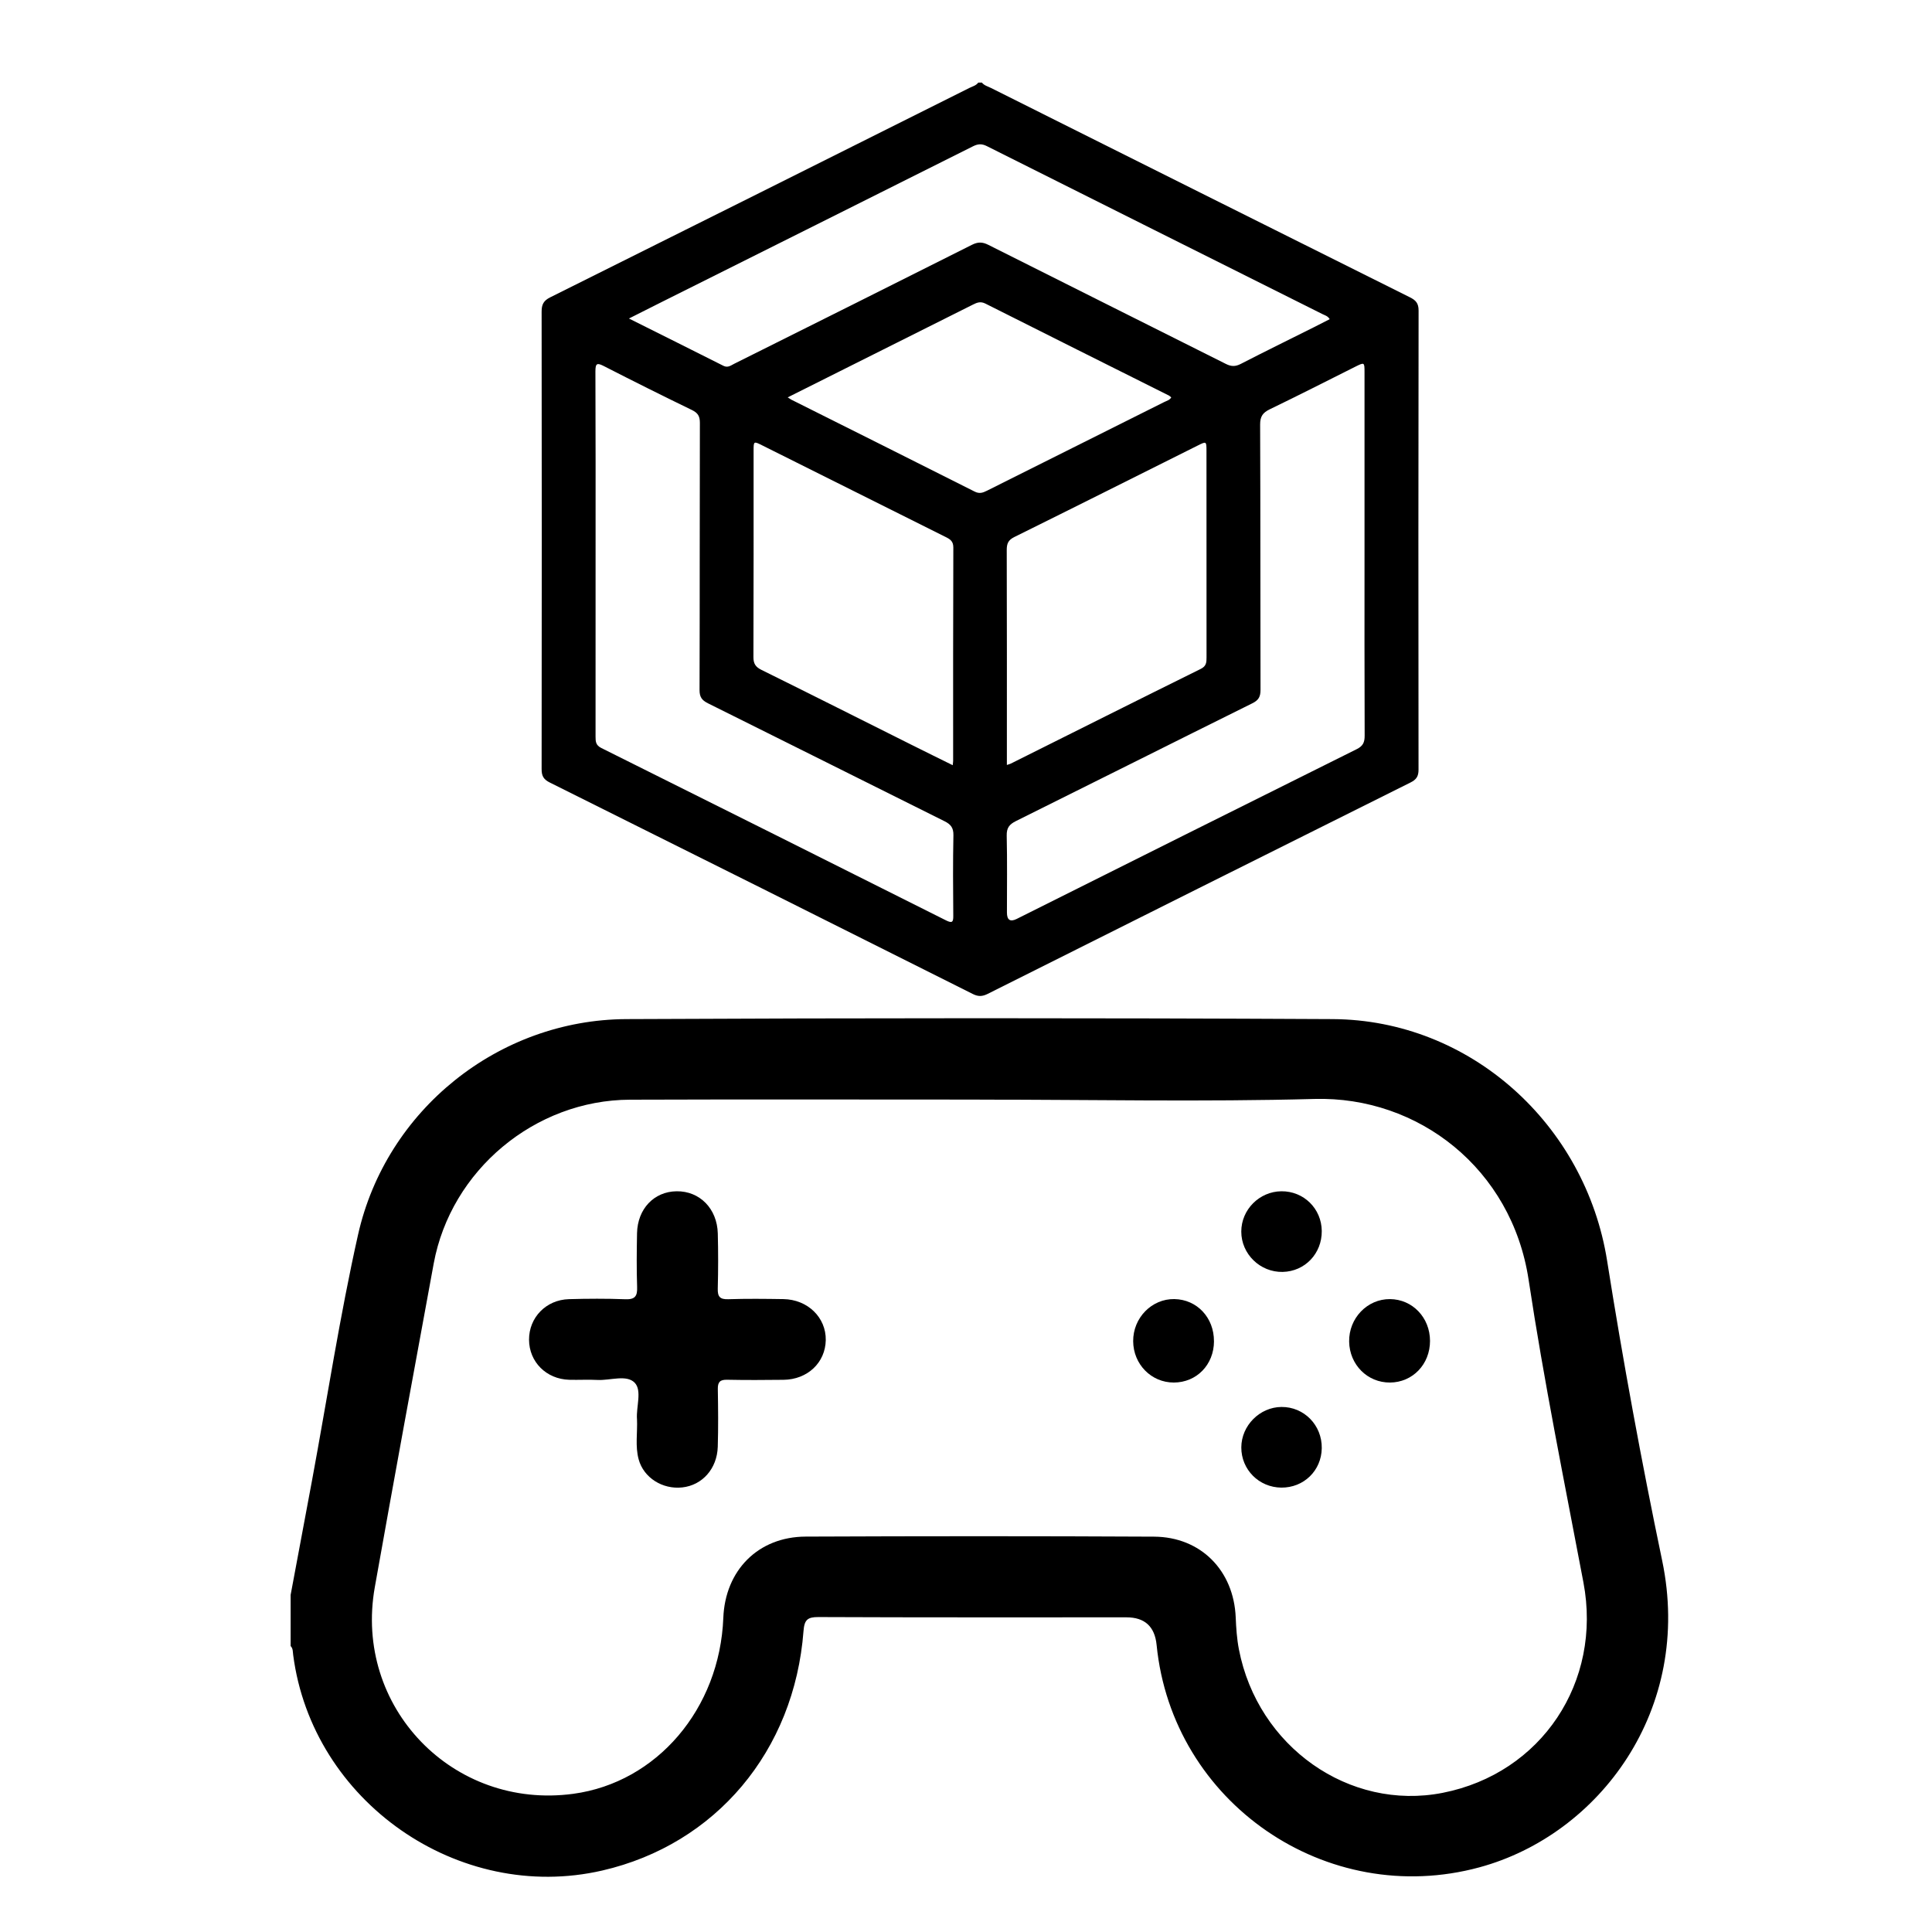 <?xml version="1.0" encoding="UTF-8"?>
<svg xmlns="http://www.w3.org/2000/svg" width="70" height="70" viewBox="0 0 70 70" fill="none">
  <g clip-path="url(#clip0_91_17)">
    <path d="M35.445 2.992H35.575C35.659 3.099 35.79 3.129 35.903 3.186C40.962 5.717 46.021 8.247 51.082 10.771C51.296 10.877 51.399 10.987 51.398 11.252C51.389 16.797 51.389 22.342 51.396 27.887C51.396 28.128 51.319 28.245 51.106 28.351C45.995 30.898 40.889 33.453 35.784 36.011C35.593 36.106 35.447 36.114 35.25 36.016C30.143 33.454 25.034 30.899 19.921 28.353C19.689 28.238 19.623 28.109 19.624 27.862C19.631 22.338 19.631 16.814 19.624 11.291C19.624 11.035 19.692 10.895 19.933 10.774C24.998 8.252 30.059 5.72 35.119 3.188C35.231 3.132 35.363 3.103 35.445 2.992ZM49.439 20.085C49.439 17.884 49.439 15.684 49.439 13.483C49.439 13.123 49.437 13.121 49.104 13.287C48.073 13.803 47.047 14.327 46.009 14.828C45.757 14.95 45.656 15.083 45.657 15.381C45.67 18.585 45.663 21.788 45.671 24.992C45.671 25.241 45.604 25.368 45.374 25.482C42.517 26.898 39.669 28.33 36.813 29.747C36.57 29.868 36.468 29.995 36.475 30.278C36.496 31.206 36.483 32.134 36.483 33.061C36.483 33.334 36.601 33.412 36.838 33.294C40.942 31.242 45.044 29.188 49.153 27.145C49.387 27.029 49.445 26.895 49.444 26.651C49.435 24.462 49.439 22.272 49.439 20.083V20.085ZM21.579 20.055C21.579 22.267 21.58 24.48 21.578 26.691C21.578 26.87 21.586 27.002 21.788 27.102C25.954 29.177 30.117 31.261 34.278 33.348C34.506 33.462 34.542 33.403 34.539 33.176C34.531 32.205 34.524 31.233 34.544 30.263C34.549 29.991 34.448 29.867 34.219 29.753C31.362 28.333 28.511 26.901 25.653 25.483C25.429 25.372 25.345 25.255 25.346 24.999C25.356 21.772 25.349 18.546 25.358 15.32C25.358 15.078 25.284 14.96 25.07 14.856C24.003 14.338 22.942 13.809 21.887 13.268C21.64 13.142 21.573 13.151 21.573 13.452C21.583 15.654 21.579 17.855 21.579 20.056L21.579 20.055ZM22.789 11.541C23.981 12.137 25.098 12.692 26.211 13.254C26.372 13.335 26.48 13.241 26.6 13.181C29.472 11.747 32.346 10.314 35.213 8.871C35.43 8.762 35.591 8.762 35.808 8.871C38.675 10.314 41.549 11.745 44.417 13.186C44.612 13.284 44.76 13.285 44.954 13.186C45.835 12.732 46.725 12.297 47.611 11.853C47.799 11.759 47.986 11.662 48.178 11.564C48.103 11.444 48.003 11.425 47.92 11.383C43.865 9.354 39.809 7.328 35.755 5.294C35.567 5.2 35.43 5.212 35.249 5.303C31.494 7.186 27.735 9.063 23.978 10.941C23.605 11.128 23.232 11.317 22.786 11.541H22.789ZM34.519 27.724C34.528 27.633 34.534 27.601 34.534 27.569C34.534 24.992 34.531 22.415 34.541 19.837C34.541 19.619 34.437 19.543 34.274 19.462C32.056 18.357 29.841 17.248 27.624 16.14C27.306 15.98 27.304 15.982 27.304 16.332C27.304 18.823 27.307 21.314 27.298 23.805C27.297 24.045 27.374 24.165 27.587 24.27C29.412 25.172 31.229 26.088 33.049 26.997C33.527 27.237 34.008 27.472 34.519 27.725V27.724ZM36.482 27.716C36.567 27.687 36.598 27.68 36.625 27.666C38.918 26.521 41.21 25.371 43.507 24.235C43.711 24.134 43.715 23.995 43.715 23.817C43.713 21.326 43.714 18.834 43.713 16.343C43.713 15.987 43.711 15.985 43.401 16.14C41.185 17.247 38.972 18.359 36.752 19.457C36.531 19.566 36.476 19.694 36.476 19.926C36.484 22.406 36.481 24.887 36.481 27.367V27.716H36.482ZM28.54 14.398C28.616 14.446 28.642 14.465 28.67 14.48C30.886 15.59 33.103 16.696 35.316 17.812C35.491 17.9 35.614 17.852 35.764 17.777C37.902 16.705 40.043 15.638 42.181 14.567C42.269 14.523 42.377 14.5 42.437 14.398C42.4 14.368 42.377 14.344 42.35 14.33C40.134 13.221 37.916 12.116 35.703 11C35.526 10.911 35.399 10.962 35.252 11.036C33.846 11.741 32.439 12.445 31.033 13.149C30.215 13.558 29.399 13.967 28.539 14.398H28.54Z" fill="black"></path>
    <path d="M10.53 57.787C10.789 56.402 11.05 55.016 11.307 53.63C11.857 50.664 12.313 47.676 12.973 44.735C13.989 40.211 18.067 36.945 22.696 36.924C31.224 36.883 39.752 36.88 48.281 36.924C53.275 36.95 57.446 40.745 58.229 45.681C58.805 49.318 59.472 52.943 60.224 56.546C61.347 61.926 57.955 66.473 53.605 67.656C48.067 69.161 42.472 65.317 41.906 59.599C41.84 58.932 41.476 58.599 40.813 58.599C37.093 58.599 33.373 58.605 29.653 58.589C29.258 58.587 29.144 58.689 29.113 59.092C28.782 63.444 25.93 66.826 21.824 67.772C16.615 68.972 11.31 65.272 10.622 59.958C10.607 59.848 10.62 59.728 10.53 59.639C10.53 59.023 10.53 58.405 10.53 57.787ZM35.497 39.84C31.273 39.84 27.05 39.829 22.827 39.844C19.379 39.856 16.337 42.401 15.714 45.78C14.995 49.689 14.275 53.597 13.579 57.511C12.809 61.847 16.41 65.582 20.771 64.993C23.799 64.584 26.077 61.913 26.207 58.62C26.274 56.894 27.471 55.681 29.19 55.674C33.397 55.656 37.605 55.654 41.812 55.676C43.509 55.685 44.7 56.904 44.772 58.598C44.788 58.986 44.814 59.379 44.888 59.76C45.57 63.29 48.89 65.622 52.27 64.958C55.852 64.254 58.052 60.941 57.371 57.337C56.68 53.687 55.939 50.043 55.385 46.372C54.776 42.339 51.383 39.716 47.63 39.817C43.588 39.926 39.542 39.841 35.497 39.842V39.84Z" fill="black"></path>
    <path d="M23.079 51.419C23.046 50.969 23.268 50.384 22.997 50.1C22.702 49.793 22.108 50.023 21.645 49.998C21.305 49.98 20.964 50.002 20.623 49.992C19.792 49.968 19.171 49.344 19.168 48.54C19.165 47.738 19.783 47.095 20.611 47.071C21.291 47.052 21.975 47.048 22.655 47.074C23.008 47.088 23.097 46.962 23.084 46.631C23.062 45.982 23.069 45.333 23.081 44.684C23.098 43.799 23.698 43.171 24.516 43.162C25.351 43.152 25.984 43.79 26.007 44.691C26.024 45.356 26.024 46.022 26.006 46.687C25.998 46.98 26.082 47.083 26.386 47.073C27.05 47.051 27.716 47.059 28.382 47.069C29.265 47.082 29.933 47.736 29.919 48.556C29.904 49.371 29.259 49.983 28.389 49.993C27.708 50.001 27.026 50.005 26.345 49.991C26.09 49.985 26.004 50.072 26.008 50.325C26.02 51.023 26.027 51.721 26.006 52.418C25.982 53.215 25.444 53.813 24.72 53.892C24.008 53.971 23.32 53.544 23.139 52.873C23.01 52.399 23.101 51.904 23.08 51.419L23.079 51.419Z" fill="black"></path>
    <path d="M43.985 48.596C43.982 49.447 43.356 50.091 42.528 50.092C41.713 50.092 41.063 49.431 41.057 48.596C41.05 47.749 41.73 47.054 42.55 47.068C43.369 47.082 43.988 47.741 43.984 48.596H43.985Z" fill="black"></path>
    <path d="M51.812 48.583C51.813 49.43 51.184 50.086 50.364 50.092C49.546 50.098 48.896 49.447 48.882 48.609C48.868 47.762 49.539 47.062 50.362 47.069C51.175 47.075 51.811 47.738 51.812 48.583L51.812 48.583Z" fill="black"></path>
    <path d="M47.89 44.599C47.898 45.418 47.281 46.066 46.475 46.084C45.658 46.102 44.973 45.435 44.974 44.622C44.974 43.827 45.63 43.169 46.428 43.162C47.236 43.155 47.881 43.789 47.89 44.599Z" fill="black"></path>
    <path d="M46.424 53.899C45.614 53.891 44.973 53.246 44.975 52.443C44.977 51.652 45.642 50.983 46.43 50.977C47.249 50.97 47.903 51.639 47.89 52.471C47.878 53.284 47.238 53.906 46.423 53.899H46.424Z" fill="black"></path>
  </g>
  <defs>
    <clipPath id="clip0_91_17">
      <rect width="49.911" height="65.008" fill="white" transform="translate(10.53 2.992)"></rect>
    </clipPath>
  </defs>
</svg>
